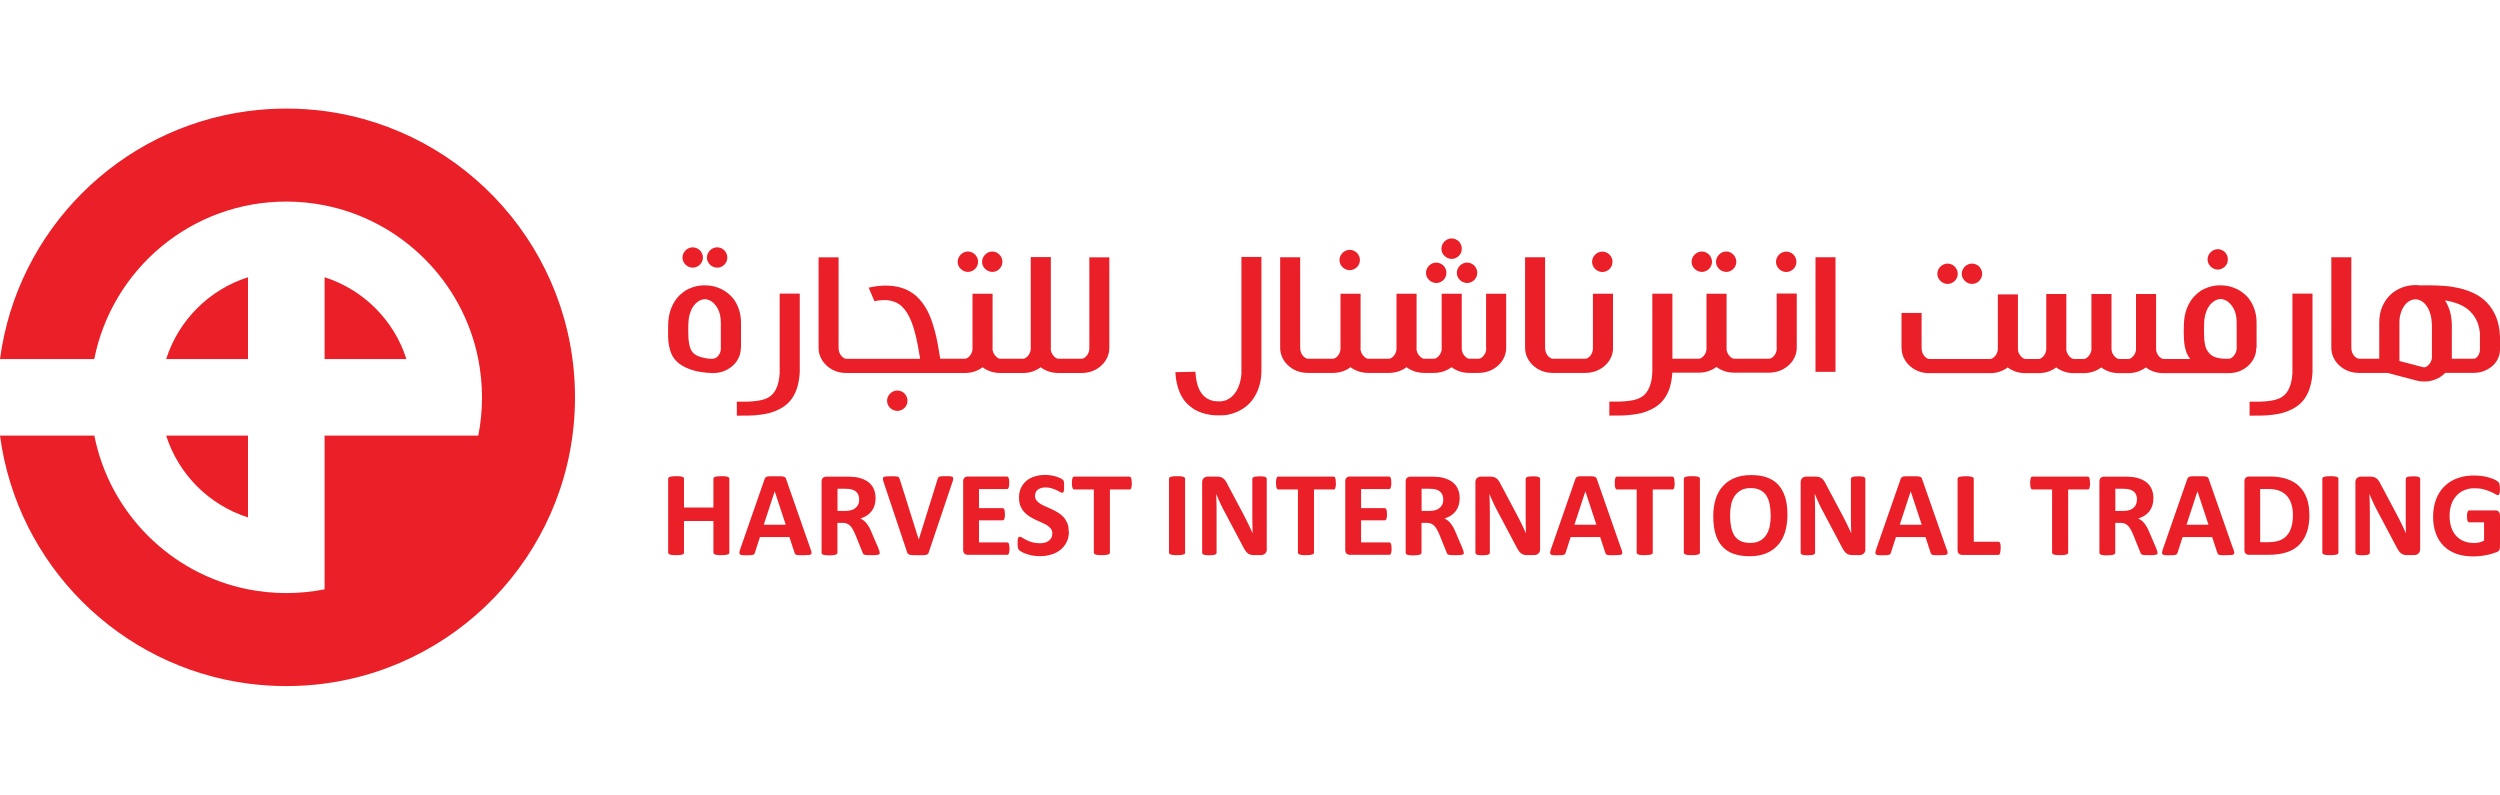 <?xml version="1.0" encoding="UTF-8"?>
<svg id="Layer_1" data-name="Layer 1" xmlns="http://www.w3.org/2000/svg" viewBox="0 0 300 95.36">
  <defs>
    <style>
      .cls-1 {
        fill-rule: evenodd;
      }

      .cls-1, .cls-2 {
        fill: #ea1f27;
      }
    </style>
  </defs>
  <path class="cls-1" d="M38.95,52.27v18.45c-1.48.29-3.02.45-4.59.45s-3.11-.16-4.59-.45c-9.29-1.84-16.61-9.16-18.45-18.45H0c2.05,15.46,14.29,27.71,29.76,29.76,1.5.2,3.04.3,4.59.3s3.09-.1,4.59-.3c16.97-2.25,30.06-16.77,30.06-34.35S55.91,15.58,38.95,13.33c-1.5-.2-3.04-.3-4.59-.3s-3.09.1-4.59.3C14.29,15.38,2.05,27.62,0,43.09h11.31c2.14-10.78,11.64-18.9,23.04-18.9,1.57,0,3.11.15,4.59.45,9.29,1.84,16.61,9.16,18.45,18.45.29,1.48.45,3.02.45,4.59s-.15,3.11-.45,4.59h-18.45Z"/>
  <path class="cls-1" d="M38.95,43.09h9.82c-1.48-4.66-5.16-8.34-9.82-9.82v9.82Z"/>
  <path class="cls-1" d="M29.76,43.09v-9.82c-4.66,1.48-8.34,5.16-9.82,9.82h9.82Z"/>
  <path class="cls-1" d="M29.76,52.27h-9.82c1.48,4.66,5.16,8.34,9.82,9.82v-9.82Z"/>
  <path class="cls-1" d="M82.27,31.76c.11.11.24.2.39.26.15.06.3.1.47.1s.32-.03.47-.1c.15-.06.28-.15.39-.26.11-.11.2-.24.26-.38.07-.15.1-.3.1-.47s-.03-.33-.1-.48c-.07-.15-.15-.28-.26-.39-.11-.11-.24-.2-.39-.26-.15-.06-.31-.1-.47-.1s-.32.03-.47.1c-.15.06-.28.15-.39.26-.11.12-.2.25-.27.39-.07.15-.1.31-.1.48s.03.33.1.47c.06.15.16.27.27.38Z"/>
  <path class="cls-1" d="M88.92,41.74v-2.99c0-.5-.06-.97-.18-1.39-.12-.42-.28-.81-.49-1.15-.21-.34-.45-.64-.74-.88-.28-.25-.59-.46-.91-.62-.62-.31-1.28-.47-1.99-.47h-.1c-.31,0-.62.03-.93.1-.34.08-.66.19-.98.34-.33.16-.64.38-.93.64-.29.26-.54.56-.76.92-.21.36-.39.76-.52,1.21-.13.46-.2.95-.21,1.5,0,.32-.01.63-.01.92v.43c0,.42.04.81.11,1.17.06.36.16.7.3,1.01.14.31.33.6.59.86.4.41.97.75,1.7,1,.73.26,1.62.4,2.66.43.52,0,.99-.09,1.41-.26.42-.18.79-.42,1.11-.74.26-.26.47-.56.62-.91.15-.34.23-.71.23-1.1ZM86.41,42.33c-.08.18-.18.33-.3.45-.1.11-.22.18-.35.22-.13.04-.26.06-.4.06s-.27-.01-.41-.03c-.14-.02-.27-.05-.39-.07-.32-.06-.6-.14-.84-.25-.23-.11-.41-.23-.53-.35-.15-.16-.26-.35-.35-.57-.08-.23-.14-.48-.18-.77-.04-.29-.06-.6-.06-.95,0-.11-.01-.23-.01-.36,0-.24,0-.49.01-.77,0-.39.05-.75.12-1.06.08-.31.18-.59.3-.83.13-.25.28-.45.44-.61.16-.16.34-.29.53-.39.22-.1.42-.15.59-.15.19,0,.39.06.62.16.36.19.67.51.92.96.25.44.38,1.02.38,1.73v2.99h.01c0,.22-.03.41-.11.59Z"/>
  <path class="cls-1" d="M85.2,31.76c.11.11.24.2.39.26.15.06.31.1.48.1s.32-.03.47-.1c.15-.06.27-.15.38-.26.11-.11.2-.24.26-.38.06-.15.1-.3.1-.47s-.03-.33-.1-.48c-.06-.15-.15-.28-.26-.39-.11-.11-.23-.2-.38-.26-.15-.06-.3-.1-.47-.1s-.33.03-.48.1c-.15.06-.28.15-.39.26-.11.12-.2.25-.27.39-.07.15-.1.31-.1.48s.03.33.1.47c.07.15.16.27.27.38Z"/>
  <path class="cls-1" d="M93.57,44.68c-.02.46-.08.85-.16,1.19-.08.34-.19.64-.32.88-.13.25-.28.46-.46.63-.18.17-.38.3-.58.4-.22.1-.46.18-.73.24-.27.06-.56.1-.87.13-.31.03-.64.05-.98.05-.34,0-.69,0-1.05,0v1.68c.45,0,.89,0,1.33-.01.44,0,.87-.03,1.29-.08.42-.04.83-.12,1.22-.21.4-.1.78-.24,1.14-.42.37-.17.7-.39,1-.64.3-.26.57-.57.78-.93.22-.36.4-.78.53-1.26.14-.48.22-1.03.26-1.65v-9.45h-2.41v9.43Z"/>
  <path class="cls-1" d="M108.54,47.22c-.11-.12-.24-.2-.39-.26-.15-.06-.31-.1-.47-.1s-.32.03-.47.1c-.15.06-.28.15-.39.26-.11.11-.2.24-.27.39-.07.15-.1.31-.1.48s.03.33.1.48c.06.15.16.27.27.38.11.11.24.2.39.26.15.06.3.09.47.1.16,0,.32-.03.47-.1.15-.06.28-.15.39-.26.11-.11.2-.23.26-.38.07-.15.1-.31.1-.48s-.03-.33-.1-.48c-.07-.15-.15-.28-.26-.39Z"/>
  <path class="cls-1" d="M115.29,32.27c.11.11.24.2.39.26.15.06.3.1.47.1s.32-.03.47-.1c.15-.06.28-.15.39-.26.11-.11.2-.24.26-.38.06-.14.1-.3.1-.47s-.03-.33-.1-.48c-.06-.15-.15-.28-.26-.39-.11-.11-.24-.2-.39-.27-.15-.06-.31-.1-.47-.1s-.32.03-.47.1c-.15.07-.27.15-.39.27-.11.11-.2.24-.27.39-.07.15-.1.31-.1.48s.03.33.1.47c.07.15.16.28.27.38Z"/>
  <path class="cls-1" d="M118.22,32.27c.11.11.24.2.39.26.15.06.31.1.48.1s.32-.03.46-.1c.15-.06.27-.15.38-.26.11-.11.2-.24.26-.38.06-.14.1-.3.1-.47s-.03-.33-.1-.48c-.06-.15-.15-.28-.26-.39-.11-.11-.24-.2-.38-.27-.15-.06-.3-.1-.46-.1s-.33.03-.48.1c-.15.07-.28.15-.39.27-.11.11-.2.24-.27.39-.07.15-.1.31-.1.48s.03.33.1.47c.06.15.16.28.27.38Z"/>
  <path class="cls-1" d="M130.73,41.74c0,.22-.04.41-.11.59-.08.18-.18.33-.3.45-.18.18-.36.27-.53.27h-2.75c-.18,0-.36-.09-.54-.27-.11-.11-.2-.24-.28-.39-.08-.15-.12-.31-.13-.48,0-.04.01-.1.01-.17v-10.89h-2.41v11.06c-.04.35-.17.64-.41.87-.18.18-.36.27-.54.27h-2.68c-.18,0-.36-.09-.54-.27-.11-.11-.21-.24-.28-.39-.08-.15-.12-.31-.14-.48,0-.04.01-.1.01-.17v-6.49h-2.41v6.66c-.03.35-.17.64-.4.87-.18.18-.36.27-.54.27h-2.93c-.1-.6-.2-1.18-.3-1.76-.1-.57-.23-1.12-.37-1.64-.14-.52-.3-1.02-.48-1.49-.18-.47-.39-.9-.64-1.3-.31-.51-.68-.96-1.1-1.34-.42-.37-.91-.67-1.46-.88-.55-.21-1.18-.33-1.88-.36-.1,0-.19-.01-.29-.01-.63,0-1.32.08-2.07.25l.69,1.62c.42-.09.82-.13,1.17-.13h.19c.4.02.75.1,1.07.22.32.12.6.3.84.52.24.23.46.49.64.78.21.34.39.71.55,1.12.16.41.3.85.42,1.32.12.47.23.97.33,1.49.1.52.19,1.05.28,1.6h-8.85c-.16,0-.33-.09-.53-.27-.13-.13-.23-.28-.3-.45-.07-.18-.11-.37-.11-.59v-10.87h-2.4v10.87c0,.39.08.75.23,1.1.15.34.36.65.62.91.31.31.67.56,1.1.74.43.18.9.26,1.4.26h14.18c.43,0,.82-.06,1.18-.18.36-.12.69-.29.97-.51.29.22.62.39.98.51.36.12.76.18,1.18.18h2.66c.43,0,.82-.06,1.18-.18.36-.12.69-.29.97-.51.29.22.62.39.98.51.36.12.75.18,1.18.18h2.73c.51,0,.98-.09,1.4-.26.43-.18.79-.42,1.1-.74.26-.26.47-.56.62-.91.15-.34.23-.71.23-1.1v-10.87h-2.4v10.87Z"/>
  <path class="cls-1" d="M148.98,44.63c-.02.52-.09.96-.21,1.35-.11.38-.26.71-.42.98-.17.27-.36.49-.56.66-.2.17-.41.3-.62.39-.06.02-.12.04-.19.06-.06.02-.13.03-.2.05-.06.02-.12.03-.17.03-.05,0-.1.01-.15.01h-.34c-.13,0-.26-.01-.4-.03-.14-.02-.28-.06-.43-.11-.15-.05-.29-.12-.44-.2-.17-.11-.34-.24-.5-.42-.16-.17-.3-.39-.43-.64-.13-.26-.23-.56-.31-.92-.08-.35-.13-.76-.16-1.23l-2.4.05c.03.61.11,1.15.24,1.62.13.47.29.89.49,1.25.2.36.42.66.67.91.25.25.52.46.8.64.31.2.63.34.95.45.32.1.62.18.92.23.29.05.56.08.82.08h.66c.15,0,.3-.02.45-.03.15-.01.3-.04.45-.08.31-.07.61-.17.92-.3.35-.15.7-.35,1.04-.61.34-.25.65-.57.92-.96.27-.39.5-.84.68-1.37.18-.53.29-1.14.31-1.83v-13.83h-2.4v13.79Z"/>
  <path class="cls-1" d="M161.11,32.06c.11.11.24.2.39.26.15.07.3.1.47.1s.32-.03.47-.1c.15-.06.28-.15.39-.26.11-.11.2-.23.26-.38.06-.15.1-.3.1-.47s-.03-.33-.1-.48c-.07-.15-.15-.28-.26-.39-.11-.11-.24-.2-.39-.26-.15-.06-.31-.1-.47-.1s-.32.03-.47.1c-.15.06-.28.15-.39.26-.11.12-.2.25-.27.39-.07.15-.1.31-.1.48s.03.33.1.47c.06.15.16.28.27.38Z"/>
  <path class="cls-1" d="M178.35,41.74h.01c0,.22-.04.41-.11.59-.08.18-.18.33-.3.45-.18.18-.36.27-.54.27h-1.05c-.18,0-.36-.09-.54-.27-.24-.23-.38-.52-.41-.87v-6.66h-2.41v6.49c0,.07,0,.13.01.17-.02.17-.06.33-.14.48-.07.15-.17.28-.28.39-.18.18-.36.27-.54.27h-1.11c-.18,0-.36-.09-.54-.27-.11-.11-.21-.24-.28-.39-.08-.15-.12-.31-.14-.48,0-.04.01-.1.01-.17v-6.49h-2.41v6.66c-.03.35-.17.64-.4.87-.18.18-.36.27-.54.27h-2.42c-.18,0-.36-.09-.54-.27-.11-.11-.21-.24-.28-.39-.08-.15-.12-.31-.14-.48,0-.04.01-.1.01-.17v-6.49h-2.41v6.66c-.03.35-.17.64-.4.87-.18.18-.36.27-.54.27h-2.96c-.16,0-.33-.09-.53-.27-.13-.13-.23-.28-.3-.45-.07-.18-.11-.37-.11-.59v-10.87h-2.4v10.87c0,.39.08.75.23,1.1.15.34.36.65.62.91.31.31.67.56,1.1.74.43.18.9.26,1.4.26h2.94c.43,0,.82-.06,1.18-.18.36-.12.69-.29.97-.51.29.22.62.39.98.51.36.12.76.18,1.18.18h2.4c.43,0,.82-.06,1.19-.18.36-.12.69-.29.97-.51.29.22.62.39.98.51.36.12.76.18,1.18.18h1.09c.42,0,.82-.06,1.18-.18.36-.12.69-.29.98-.51.28.22.61.39.97.51.36.12.76.18,1.19.18h1.03c.52,0,.98-.09,1.41-.26.42-.18.79-.42,1.1-.74.26-.26.47-.56.62-.91.15-.34.23-.71.23-1.1v-6.49h-2.41v6.49Z"/>
  <path class="cls-1" d="M173.34,30.71c.11.11.24.19.39.26.15.06.3.1.47.1s.32-.03.47-.1c.15-.07.28-.15.39-.26.11-.11.2-.24.26-.38.06-.14.09-.31.09-.48s-.03-.33-.09-.48c-.06-.15-.15-.28-.26-.4-.12-.11-.25-.2-.39-.26-.15-.06-.31-.1-.47-.1s-.32.03-.47.1c-.15.07-.27.15-.39.26-.11.11-.2.24-.27.4-.07.15-.1.31-.1.48s.03.33.1.48c.07.15.16.27.27.38Z"/>
  <path class="cls-1" d="M174.92,32.26c-.07.15-.1.31-.1.48s.03.33.1.48c.07.15.16.27.27.38.11.11.24.2.39.26.15.06.31.1.48.1s.32-.03.47-.1c.15-.07.27-.15.38-.26.11-.11.19-.23.26-.38.06-.15.1-.31.1-.48s-.03-.33-.1-.48c-.06-.15-.15-.28-.26-.39-.11-.11-.24-.2-.38-.26-.15-.06-.3-.1-.47-.1s-.33.03-.48.1c-.15.07-.28.15-.39.26-.11.11-.2.24-.27.39Z"/>
  <path class="cls-1" d="M171.49,33.6c.11.11.24.2.39.26.15.06.3.1.47.1s.32-.03.47-.1c.15-.07.28-.15.39-.26.12-.11.2-.23.26-.38.07-.15.1-.31.1-.48s-.03-.33-.1-.48c-.06-.15-.15-.28-.26-.39-.11-.11-.24-.2-.39-.26-.15-.06-.31-.1-.47-.1s-.32.03-.47.1c-.15.07-.28.15-.39.26-.11.11-.2.24-.27.39-.07.15-.1.31-.1.48s.03.33.1.48c.06.15.16.27.27.38Z"/>
  <path class="cls-1" d="M191.42,32.28c.11.11.24.2.39.26.15.07.3.1.47.1s.32-.03.47-.1c.15-.06.28-.15.39-.26.11-.11.2-.24.26-.38.06-.15.1-.3.1-.48s-.03-.33-.1-.48c-.06-.15-.15-.28-.26-.39-.11-.11-.24-.2-.39-.26-.15-.06-.31-.1-.47-.1s-.32.04-.47.1c-.15.06-.28.15-.39.26-.11.11-.2.24-.27.39-.07.15-.1.31-.1.48s.03.33.1.48c.07.14.16.27.27.38Z"/>
  <path class="cls-1" d="M193.56,41.74v-6.49h-2.41v6.49h.01c0,.22-.04.41-.11.59-.07.18-.17.33-.3.45-.18.18-.36.27-.54.27h-3.86c-.16,0-.33-.09-.53-.27-.13-.13-.23-.28-.3-.45-.07-.18-.11-.37-.11-.59v-10.87h-2.4v10.87c0,.39.08.75.23,1.1.15.34.36.65.62.91.31.31.67.56,1.1.74.43.18.9.26,1.4.26h3.84c.52,0,.98-.09,1.41-.26.43-.18.79-.42,1.11-.74.26-.26.47-.56.62-.91.15-.34.23-.71.23-1.1Z"/>
  <path class="cls-1" d="M203.36,32.27c.11.11.24.2.39.26.15.06.3.1.47.1s.32-.03.47-.1c.15-.06.28-.15.39-.26.11-.11.2-.24.26-.38.06-.14.1-.3.1-.47s-.03-.33-.1-.48c-.06-.15-.15-.28-.26-.39-.11-.11-.24-.2-.39-.27-.15-.06-.31-.1-.47-.1s-.32.03-.47.1c-.15.07-.27.15-.39.27-.11.11-.2.24-.27.39-.07.15-.1.31-.1.48s.03.33.1.47c.07.15.16.28.27.38Z"/>
  <path class="cls-1" d="M206.29,32.27c.11.11.24.2.39.26.15.06.31.1.48.1s.32-.03.46-.1c.15-.06.27-.15.38-.26.11-.11.2-.24.26-.38.06-.14.1-.3.1-.47s-.03-.33-.1-.48c-.06-.15-.15-.28-.26-.39-.11-.11-.24-.2-.38-.27-.15-.06-.3-.1-.46-.1s-.33.03-.48.1c-.15.07-.28.15-.39.27-.11.11-.2.24-.27.39-.07.15-.1.31-.1.48s.03.33.1.47c.07.15.16.28.27.38Z"/>
  <path class="cls-1" d="M213.21,41.74h.01c0,.22-.04.41-.11.59-.07.18-.17.33-.3.45-.18.18-.36.27-.54.27h-4.13c-.18,0-.36-.09-.54-.27-.11-.11-.21-.24-.28-.39-.08-.15-.12-.31-.14-.48,0-.04.01-.1.01-.17v-6.49h-2.41v6.66c-.03.35-.17.64-.4.87-.18.18-.36.27-.54.27h-3.15v-7.81h-2.41v9.43c-.02.46-.07.85-.16,1.19-.08.34-.19.64-.32.88-.13.25-.29.46-.47.63-.18.17-.37.3-.58.4-.22.1-.46.18-.73.24-.27.06-.56.1-.87.13-.31.03-.64.05-.98.05-.34,0-.69,0-1.05,0v1.68c.45,0,.89,0,1.33-.01.44,0,.87-.03,1.28-.08.42-.04.83-.12,1.23-.21.39-.1.78-.24,1.14-.42.36-.17.7-.38,1-.64.3-.25.56-.56.78-.92.23-.36.41-.77.54-1.24.13-.47.22-1.02.26-1.63h3.14c.43,0,.82-.06,1.18-.18.36-.12.69-.29.97-.51.29.22.62.39.98.51.36.12.76.18,1.18.18h4.11c.52,0,.98-.09,1.41-.26.43-.18.79-.42,1.11-.74.26-.26.47-.56.62-.91.15-.34.23-.71.23-1.1v-6.49h-2.41v6.49Z"/>
  <path class="cls-1" d="M213.49,32.28c.11.11.24.2.39.26.15.07.3.1.47.1s.32-.03.47-.1c.15-.06.28-.15.39-.26.11-.11.2-.24.26-.38.06-.15.1-.3.1-.48s-.03-.33-.1-.48c-.06-.15-.15-.28-.26-.39-.11-.11-.24-.2-.39-.26-.15-.06-.31-.1-.47-.1s-.32.04-.47.1c-.15.06-.28.15-.39.26-.11.11-.2.24-.27.39-.07.15-.1.31-.1.48s.03.33.1.48c.06.14.16.27.27.38Z"/>
  <rect class="cls-2" x="217.86" y="30.87" width="2.4" height="13.75"/>
  <path class="cls-1" d="M235.78,33.71c.11.11.24.2.39.26.15.07.31.1.48.1s.32-.03.47-.1c.15-.06.27-.15.38-.26.11-.11.2-.24.26-.38.06-.15.1-.3.1-.47s-.03-.33-.1-.48c-.06-.15-.15-.28-.26-.39-.11-.11-.23-.2-.38-.26-.15-.06-.3-.1-.47-.1s-.33.03-.48.1c-.15.06-.28.15-.39.26-.11.11-.2.25-.27.39-.07.15-.1.31-.1.48s.03.33.1.47c.07.14.16.27.27.38Z"/>
  <path class="cls-1" d="M232.85,33.71c.11.11.24.2.39.26.15.07.3.1.47.1s.32-.03.47-.1c.15-.06.28-.15.39-.26.11-.11.2-.24.26-.38.07-.15.1-.3.1-.47s-.03-.33-.1-.48c-.07-.15-.15-.28-.26-.39-.11-.11-.24-.2-.39-.26-.15-.06-.31-.1-.47-.1s-.32.03-.47.1c-.15.06-.28.15-.39.26-.11.11-.2.25-.27.39-.07.15-.1.31-.1.48s.03.33.1.47c.07.14.16.27.27.38Z"/>
  <path class="cls-1" d="M270.79,41.74v-2.99c0-.5-.06-.97-.18-1.39-.12-.42-.28-.81-.49-1.15-.21-.34-.45-.64-.74-.88-.28-.25-.59-.46-.91-.62-.62-.31-1.28-.47-1.98-.47h-.1c-.32,0-.63.03-.93.1-.34.08-.66.19-.98.34-.33.16-.64.38-.92.64-.29.26-.54.56-.76.92-.22.36-.39.76-.52,1.21-.13.46-.2.95-.21,1.5-.02.35-.02.68-.02,1.01,0,.08,0,.16.01.24,0,.39.02.77.07,1.1.05.34.13.66.23.95.11.3.26.57.47.83h-3.16c-.18,0-.36-.09-.54-.27-.24-.23-.37-.52-.4-.87v-6.66h-2.41v6.49c0,.07,0,.13.01.17-.02.17-.06.33-.13.48-.08.15-.17.28-.28.39-.18.18-.36.27-.54.27h-1.05c-.18,0-.36-.09-.54-.27-.24-.23-.38-.52-.41-.87v-6.66h-2.41v6.49c0,.07,0,.13.01.17-.02.17-.06.33-.14.48-.07.15-.17.28-.28.39-.18.18-.36.27-.54.27h-1.11c-.18,0-.36-.09-.54-.27-.11-.11-.21-.24-.28-.39-.08-.15-.12-.31-.14-.48,0-.04.01-.1.01-.17v-6.49h-2.41v6.66c-.03.35-.17.64-.4.87-.18.18-.36.27-.54.27h-1.51c-.18,0-.36-.09-.54-.27-.11-.11-.21-.24-.28-.39-.08-.15-.12-.31-.13-.48,0-.04,0-.1,0-.17v-6.44h-2.41v6.61c-.04.35-.17.64-.41.87-.18.18-.36.27-.54.27h-7.26c-.17,0-.35-.09-.53-.27-.13-.13-.23-.28-.3-.45-.07-.18-.11-.37-.11-.59v-4.22h-2.41v4.22h.01c0,.39.08.75.23,1.1.15.34.36.65.62.91.31.31.67.56,1.1.74.43.18.9.26,1.41.26h7.22c.43,0,.82-.06,1.18-.18.36-.12.69-.29.97-.51.29.22.62.39.98.51.36.12.76.18,1.19.18h1.49c.43,0,.82-.06,1.19-.18.36-.12.69-.29.97-.51.29.22.62.39.98.51.36.12.76.18,1.18.18h1.09c.43,0,.82-.06,1.18-.18.36-.12.69-.29.98-.51.28.22.61.39.97.51.36.12.76.18,1.19.18h1.03c.43,0,.82-.06,1.18-.18.36-.12.69-.29.98-.51.29.22.61.39.97.51.36.12.76.18,1.18.18h7.74c.52,0,.98-.09,1.41-.26.42-.18.79-.42,1.1-.74.26-.26.47-.56.62-.91.15-.34.23-.71.23-1.1ZM268.28,42.33c-.08.18-.18.33-.3.45-.18.18-.36.27-.53.27h-.58c-.29-.02-.54-.05-.72-.1-.19-.04-.35-.09-.48-.15-.13-.06-.24-.12-.33-.2-.09-.07-.18-.16-.27-.26-.15-.16-.26-.35-.35-.57-.08-.23-.14-.48-.18-.77-.04-.29-.05-.6-.05-.95,0-.11-.01-.23-.01-.36,0-.24,0-.49.01-.77,0-.39.05-.75.12-1.06.07-.31.18-.59.3-.83.13-.25.27-.45.44-.61.16-.16.34-.29.53-.39.21-.1.41-.15.59-.15.19,0,.39.06.62.16.37.19.67.51.93.96.25.44.38,1.02.38,1.73v2.99h.01c0,.22-.04.41-.11.59Z"/>
  <path class="cls-1" d="M265.28,31.99c.11.11.24.19.39.26.15.06.3.1.46.1s.32-.03.47-.1c.15-.07.28-.15.39-.26.11-.11.2-.24.26-.38.06-.15.09-.31.09-.48s-.03-.33-.09-.48c-.07-.15-.15-.28-.26-.39-.11-.11-.24-.2-.39-.26-.15-.07-.31-.1-.47-.1s-.32.03-.46.1c-.15.07-.28.15-.39.26-.11.11-.2.24-.27.39-.07.15-.1.31-.1.48s.03.33.1.48c.07.15.16.27.27.38Z"/>
  <path class="cls-1" d="M275.1,44.68c-.02.46-.08.85-.16,1.19-.08.34-.19.64-.32.88-.13.25-.28.46-.46.63-.18.17-.38.3-.58.4-.22.1-.46.18-.73.24-.27.06-.56.1-.87.13-.31.03-.64.05-.98.05-.34,0-.69,0-1.05,0v1.68c.45,0,.89,0,1.33-.01.44,0,.87-.03,1.29-.08.42-.04.83-.12,1.22-.21.4-.1.78-.24,1.14-.42.37-.17.7-.39,1-.64.3-.26.57-.57.78-.93.22-.36.4-.78.53-1.26.14-.48.22-1.03.26-1.65v-9.45h-2.41v9.43Z"/>
  <path class="cls-1" d="M299.52,38c-.28-.67-.65-1.23-1.09-1.69-.44-.46-.95-.82-1.52-1.1-.57-.27-1.16-.48-1.76-.62-.61-.14-1.22-.24-1.83-.28-.61-.04-1.19-.07-1.73-.07h-.59c-.18,0-.36,0-.54.01-.11-.01-.21-.03-.3-.03-.1,0-.2-.01-.3-.01-.56,0-1.09.1-1.61.29-.52.2-.98.48-1.39.86-.4.38-.73.85-.98,1.42-.25.56-.37,1.21-.37,1.96v4.31h-2.41c-.16,0-.33-.09-.53-.27-.13-.13-.23-.28-.3-.45-.07-.18-.11-.37-.11-.59v-10.87h-2.4v10.87c0,.39.08.75.23,1.1.15.34.36.65.62.91.31.31.67.56,1.1.74.43.18.9.26,1.4.26h3.39l3.51.92c.29.08.6.11.92.11.45,0,.89-.08,1.32-.25.43-.16.82-.42,1.18-.79h3.42c.43,0,.84-.07,1.22-.22.39-.15.72-.35,1.01-.59.28-.25.51-.55.67-.89.16-.34.25-.7.25-1.09v-1.55c-.04-.93-.2-1.73-.48-2.4ZM291.83,42.9c0,.1-.02.21-.06.34-.05.14-.13.27-.21.4-.09.12-.19.23-.31.31-.11.08-.23.13-.35.13-.05,0-.08,0-.1-.01l-2.87-.75v-4.57c0-.45.05-.85.17-1.2.11-.35.26-.65.44-.89.18-.24.39-.43.62-.55.23-.13.46-.19.7-.19.26,0,.51.08.74.22.24.15.44.35.62.61.18.26.32.58.43.96.11.37.16.79.18,1.25v3.92s.01.05.01.05ZM297.53,42.35c-.04.13-.1.26-.18.36-.07.1-.16.19-.24.25-.09.06-.18.09-.26.09h-2.63v-4.14c-.02-.59-.1-1.13-.24-1.6-.15-.47-.34-.9-.58-1.26.49.07.96.19,1.44.36.47.16.9.4,1.29.7.38.31.71.69.97,1.16.26.47.43,1.04.49,1.71v1.96c.01.13-.01.27-.06.4Z"/>
  <path class="cls-1" d="M87.52,66.32s-.01.09-.05.13c-.03.04-.08.07-.16.09-.07.02-.17.04-.29.06-.12.01-.27.02-.45.02s-.34,0-.47-.02c-.12-.01-.22-.03-.29-.06-.07-.02-.12-.06-.15-.09-.03-.04-.05-.08-.05-.13v-3.8h-3.53v3.8s-.01.09-.04.13c-.03.04-.08.07-.15.09-.07.02-.17.04-.29.06-.12.01-.28.02-.46.02s-.34,0-.46-.02c-.12-.01-.22-.03-.29-.06-.07-.02-.12-.06-.16-.09-.03-.04-.05-.08-.05-.13v-8.88s.01-.09.05-.13c.03-.04.08-.07.16-.09.07-.02.17-.04.29-.06.12-.01.28-.02.46-.02s.34,0,.46.02c.12.01.22.03.29.06.07.02.12.06.15.09.03.04.04.08.04.13v3.46h3.53v-3.46s.01-.09.05-.13c.03-.04.08-.07.15-.09.07-.02.17-.04.29-.06.12-.01.28-.02.47-.02s.33,0,.45.02c.12.01.22.03.29.06.07.02.12.06.16.09.03.04.05.08.05.13v8.88Z"/>
  <path class="cls-1" d="M97.27,65.87c.06.17.09.31.11.41.01.1,0,.18-.06.23-.05.05-.15.08-.29.09-.13.01-.32.02-.56.02-.25,0-.44,0-.58,0-.14,0-.24-.02-.32-.04-.07-.02-.12-.05-.15-.09-.03-.04-.05-.09-.07-.15l-.62-1.89h-3.54l-.59,1.84c-.02.07-.04.13-.08.17-.03.05-.08.08-.15.11-.07.03-.17.04-.3.05-.13.01-.3.01-.51.01-.22,0-.4,0-.52-.02-.13-.01-.21-.05-.26-.1-.05-.06-.07-.14-.05-.24.01-.1.05-.24.11-.41l2.9-8.34c.03-.08.06-.15.1-.2.04-.05.1-.09.18-.12.09-.03.2-.04.35-.05.15,0,.35,0,.6,0,.29,0,.51,0,.68,0,.17,0,.3.03.4.05.09.03.16.07.2.12.04.05.08.13.1.22l2.91,8.33h0ZM92.96,58.97h0l-1.31,4h2.64l-1.32-4Z"/>
  <path class="cls-1" d="M105.57,66.34c0,.05,0,.1-.03.13-.02.04-.06.07-.14.09-.07.02-.18.04-.32.05-.14.01-.33.01-.57.01-.2,0-.36,0-.49-.01-.12,0-.22-.03-.29-.05-.07-.03-.12-.06-.15-.1-.03-.04-.05-.09-.07-.15l-.85-2.11c-.1-.24-.2-.45-.3-.63-.1-.19-.21-.34-.32-.46-.12-.12-.26-.22-.41-.28-.15-.06-.33-.09-.54-.09h-.6v3.59s-.01.09-.05.13c-.03.04-.08.07-.16.1-.07.02-.17.04-.29.06-.12.01-.28.02-.46.02s-.34,0-.46-.02c-.12-.01-.22-.03-.29-.06-.07-.02-.12-.06-.15-.09-.03-.04-.04-.08-.04-.13v-8.54c0-.21.05-.37.16-.46.11-.09.24-.14.4-.14h2.43c.25,0,.45,0,.61.02.16,0,.3.02.44.03.38.05.72.15,1.02.28.3.13.56.3.77.51.21.21.37.46.48.75.11.29.17.62.17.99,0,.31-.04.6-.12.86-.08.26-.2.49-.35.69-.15.2-.34.38-.57.53-.23.15-.49.27-.78.36.14.07.27.15.4.24.12.1.24.22.35.36.11.14.21.29.31.47.1.18.19.38.28.6l.8,1.86c.07.18.12.32.14.4.02.08.04.15.04.2h0ZM103.1,59.96c0-.31-.07-.57-.21-.78-.14-.21-.37-.36-.69-.45-.1-.02-.21-.04-.33-.06-.12-.01-.29-.02-.51-.02h-.86v2.66h.97c.27,0,.51-.03.71-.1.21-.06.37-.16.51-.28.14-.12.24-.26.31-.42.07-.16.1-.35.1-.55Z"/>
  <path class="cls-1" d="M111.46,66.25c-.02.08-.05.15-.09.2-.04.05-.1.09-.19.12-.09.03-.21.04-.36.05-.15,0-.34,0-.59,0-.19,0-.36,0-.5,0-.14,0-.26,0-.35-.02-.1,0-.18-.02-.24-.04-.06-.02-.11-.04-.15-.07-.04-.03-.07-.06-.09-.1-.02-.04-.04-.09-.06-.16l-2.79-8.33c-.06-.18-.09-.31-.1-.41-.01-.1,0-.18.07-.23.06-.05.16-.08.31-.09.15-.01.35-.02.61-.02.22,0,.4,0,.52.01.13,0,.22.03.29.05.07.02.12.06.14.11.03.05.05.11.08.18l2.28,7.25h0l2.25-7.22c.02-.08.04-.15.07-.2.03-.05.08-.09.15-.12.07-.03.17-.05.3-.06.13-.01.31-.01.54-.01s.4,0,.52.02c.12.01.21.05.26.1.04.06.06.14.04.24-.01.1-.05.24-.11.41l-2.81,8.34Z"/>
  <path class="cls-1" d="M121.14,65.83c0,.14,0,.26-.02.35-.01.09-.03.17-.05.23-.03.06-.05.1-.09.13-.03.03-.08.04-.12.04h-4.72c-.16,0-.29-.05-.4-.14-.11-.09-.16-.25-.16-.46v-8.2c0-.21.05-.37.16-.46.11-.09.24-.14.4-.14h4.69s.08.01.12.04c.03.03.06.07.09.13.02.06.04.14.05.23.01.1.02.22.02.36,0,.14,0,.25-.02.35-.01.09-.03.17-.05.23-.02.06-.05.1-.09.13-.03.03-.07.04-.12.04h-3.35v2.29h2.83s.08.01.12.04c.04.03.07.07.09.12.02.05.04.13.05.23.01.09.02.21.02.34,0,.14,0,.26-.02.35-.01.09-.03.17-.05.22-.02.06-.05.1-.09.12-.03.02-.07.04-.12.04h-2.83v2.65h3.38s.08.01.12.04c.04.03.07.07.09.13.02.06.04.13.05.23.01.1.02.21.02.35Z"/>
  <path class="cls-1" d="M128.27,63.76c0,.5-.09.93-.28,1.3-.19.37-.43.68-.75.93-.32.25-.68.44-1.11.56-.42.13-.87.19-1.35.19-.33,0-.62-.03-.91-.08-.28-.06-.52-.12-.74-.2-.21-.07-.39-.15-.54-.24-.14-.08-.25-.16-.31-.22-.06-.06-.11-.16-.13-.28-.03-.12-.04-.29-.04-.51,0-.15,0-.27.01-.38,0-.1.02-.18.05-.25.02-.06.05-.11.09-.13.04-.03.08-.04.13-.04.07,0,.16.04.29.12.12.08.28.17.48.27.19.1.43.19.7.27.27.08.58.12.93.12.23,0,.44-.03.62-.08.19-.06.34-.13.47-.24.13-.1.23-.22.3-.37.07-.15.1-.32.1-.5,0-.21-.06-.4-.17-.55-.12-.15-.27-.29-.46-.41-.19-.12-.4-.23-.64-.33-.24-.1-.48-.21-.73-.33-.25-.12-.5-.25-.73-.4-.24-.15-.45-.32-.64-.53-.19-.21-.34-.45-.46-.73-.12-.28-.17-.62-.17-1.01,0-.45.08-.85.25-1.19.17-.34.39-.62.67-.85.28-.23.62-.39,1-.51.38-.11.79-.17,1.22-.17.22,0,.44.02.67.05.22.03.43.08.62.14.19.06.36.12.52.2.15.07.25.13.3.18.05.05.08.09.1.12.02.03.03.08.04.14.01.05.02.12.02.21,0,.08,0,.19,0,.32,0,.14,0,.26,0,.35,0,.1-.02.18-.04.24-.02.06-.04.11-.07.14-.03.03-.07.05-.13.05s-.14-.03-.25-.1c-.12-.07-.26-.14-.43-.22-.17-.08-.37-.15-.59-.22-.22-.07-.47-.1-.73-.1-.21,0-.39.02-.55.08-.15.05-.28.12-.39.21-.1.09-.18.2-.23.32-.05.13-.08.26-.08.4,0,.21.06.39.17.54.11.15.27.29.46.41.19.12.41.23.65.33.24.1.49.22.74.33.25.12.5.25.74.4.24.15.46.32.65.53.19.21.34.45.46.73.12.28.17.61.17.98Z"/>
  <path class="cls-1" d="M135.82,57.97c0,.14,0,.26-.02.36-.01.1-.03.18-.05.24-.02.06-.05.11-.09.13-.03.03-.08.04-.12.04h-2.35v7.58s-.01.09-.05.13c-.03.04-.08.07-.16.09-.07.02-.17.04-.3.06-.12.01-.28.02-.46.02s-.34,0-.46-.02c-.12-.01-.22-.03-.29-.06-.07-.02-.12-.06-.16-.09-.03-.04-.05-.08-.05-.13v-7.58h-2.35s-.09-.01-.12-.04c-.03-.03-.06-.07-.09-.13-.02-.06-.04-.14-.05-.24-.01-.1-.02-.22-.02-.36s0-.27.02-.37c.01-.1.03-.18.05-.24.02-.06.05-.1.09-.13.03-.03.08-.04.12-.04h6.62s.08.01.12.04c.04.03.07.07.09.13.02.06.04.14.05.24.01.1.02.22.02.37Z"/>
  <path class="cls-1" d="M142.22,66.32s-.01.09-.05.13c-.03.04-.08.07-.16.09-.07.02-.17.04-.29.06-.12.01-.28.02-.47.02s-.34,0-.46-.02c-.12-.01-.22-.03-.3-.06-.07-.02-.12-.06-.16-.09-.03-.04-.05-.08-.05-.13v-8.88s.01-.09.05-.13c.03-.04.08-.07.16-.09.07-.02.17-.04.29-.06.12-.01.28-.02.46-.02s.34,0,.47.02c.12.01.22.03.29.06.07.02.12.06.16.09.03.04.05.08.05.13v8.88Z"/>
  <path class="cls-1" d="M152.02,65.92c0,.11-.02.21-.06.3-.04.09-.09.16-.16.22-.06.06-.14.1-.23.13-.09.03-.18.04-.27.04h-.82c-.17,0-.32-.02-.44-.05-.12-.03-.24-.1-.34-.19-.11-.09-.21-.21-.3-.36-.1-.15-.21-.35-.33-.59l-2.33-4.4c-.14-.26-.27-.55-.41-.85-.14-.3-.27-.6-.38-.88h-.01c.02.35.03.7.04,1.04.01.34.01.7.01,1.07v4.92s-.01.09-.04.13c-.03.04-.07.07-.14.1-.06.03-.15.05-.27.06-.11.01-.26.02-.43.02s-.31,0-.42-.02c-.11-.01-.2-.03-.26-.06-.06-.02-.11-.06-.13-.1-.02-.04-.04-.08-.04-.13v-8.45c0-.23.07-.4.2-.51.13-.11.3-.17.49-.17h1.02c.18,0,.34.02.47.05.13.03.24.08.34.16.1.07.19.17.28.3.09.13.18.29.27.48l1.83,3.44c.11.21.21.41.31.61.1.2.21.4.3.6.1.2.19.4.28.59.09.2.18.39.27.58h0c-.01-.34-.03-.69-.03-1.06,0-.37-.01-.72-.01-1.06v-4.41s.01-.09.04-.13c.03-.04.08-.07.14-.1.07-.03.16-.05.27-.06.11-.01.26-.02.43-.02s.3,0,.42.02c.11.01.2.03.26.06.06.03.1.06.13.1.02.04.04.08.04.13v8.45Z"/>
  <path class="cls-1" d="M160.31,57.97c0,.14,0,.26-.02.36-.01.1-.03.18-.05.24-.02.06-.05.11-.09.13-.03.03-.08.04-.12.04h-2.35v7.58s-.01.09-.05.13c-.03.04-.08.07-.16.09-.07.02-.17.04-.3.06-.12.01-.28.02-.46.02s-.34,0-.46-.02c-.12-.01-.22-.03-.29-.06-.07-.02-.12-.06-.16-.09-.03-.04-.05-.08-.05-.13v-7.58h-2.35s-.09-.01-.12-.04c-.03-.03-.06-.07-.09-.13-.02-.06-.04-.14-.05-.24-.01-.1-.02-.22-.02-.36s0-.27.02-.37c.01-.1.03-.18.05-.24.02-.06.05-.1.09-.13.03-.03.08-.04.12-.04h6.62s.08.01.12.04c.04.03.07.07.09.13.02.06.04.14.05.24.01.1.02.22.02.37Z"/>
  <path class="cls-1" d="M166.99,65.83c0,.14,0,.26-.02.35-.01.09-.03.17-.05.23-.02.06-.05.1-.09.13-.03.03-.08.04-.12.04h-4.72c-.16,0-.29-.05-.4-.14-.11-.09-.16-.25-.16-.46v-8.2c0-.21.05-.37.16-.46.11-.09.24-.14.4-.14h4.69s.08.01.12.04c.03.03.06.07.09.13.02.06.04.14.05.23.01.1.02.22.02.36,0,.14,0,.25-.02.35-.01.09-.03.17-.05.23-.03.06-.05.1-.09.13-.03.03-.07.04-.12.04h-3.35v2.29h2.83s.08.01.12.04c.04.03.07.07.09.12.02.05.04.13.05.23.01.09.02.21.02.34,0,.14,0,.26-.02.35-.01.09-.03.17-.05.22-.02.06-.05.1-.09.12-.03.02-.07.04-.12.04h-2.83v2.65h3.38s.08.01.12.04c.04.03.07.07.09.13.02.06.04.13.05.23.01.1.02.21.02.35Z"/>
  <path class="cls-1" d="M175.66,66.34c0,.05-.01.1-.03.13-.02.04-.06.07-.14.09-.07.02-.18.04-.32.05-.14.01-.33.01-.57.01-.2,0-.36,0-.49-.01-.12,0-.22-.03-.29-.05-.07-.03-.12-.06-.15-.1-.03-.04-.05-.09-.07-.15l-.85-2.11c-.1-.24-.2-.45-.3-.63-.1-.19-.21-.34-.32-.46-.12-.12-.26-.22-.41-.28-.15-.06-.33-.09-.54-.09h-.6v3.59s-.01.09-.05.13c-.03.04-.08.07-.16.1-.07.02-.17.04-.29.06-.12.01-.28.02-.46.02s-.34,0-.46-.02c-.12-.01-.22-.03-.29-.06-.07-.02-.12-.06-.15-.09-.03-.04-.04-.08-.04-.13v-8.54c0-.21.05-.37.16-.46.11-.09.24-.14.4-.14h2.43c.25,0,.45,0,.61.02.16,0,.3.02.44.03.38.05.72.15,1.02.28.3.13.56.3.77.51.21.21.37.46.48.75.11.29.17.62.17.99,0,.31-.04.6-.12.86-.08.26-.2.49-.35.69-.15.2-.34.38-.57.53-.23.15-.49.27-.78.36.14.07.27.15.4.24.12.1.24.22.35.36.11.14.21.29.31.47.1.18.19.38.28.6l.8,1.86c.07.18.12.32.14.4.02.08.04.15.04.2h0ZM173.19,59.96c0-.31-.07-.57-.21-.78-.14-.21-.37-.36-.69-.45-.1-.02-.21-.04-.33-.06-.12-.01-.3-.02-.51-.02h-.86v2.66h.97c.27,0,.51-.03.71-.1.21-.06.37-.16.51-.28.14-.12.24-.26.31-.42.07-.16.1-.35.1-.55Z"/>
  <path class="cls-1" d="M184.81,65.92c0,.11-.02.21-.06.3-.04.09-.09.16-.16.22-.06.06-.14.1-.23.13-.09.03-.18.04-.27.04h-.82c-.17,0-.32-.02-.44-.05-.12-.03-.24-.1-.34-.19-.11-.09-.21-.21-.3-.36-.1-.15-.21-.35-.33-.59l-2.33-4.4c-.14-.26-.27-.55-.41-.85-.14-.3-.27-.6-.38-.88h-.01c.02.35.03.7.04,1.04,0,.34.01.7.01,1.07v4.92s-.01.09-.04.13c-.03.04-.07.07-.14.1-.06.03-.15.05-.27.06-.11.01-.26.02-.43.02s-.31,0-.42-.02c-.11-.01-.2-.03-.26-.06-.06-.02-.11-.06-.13-.1-.02-.04-.04-.08-.04-.13v-8.45c0-.23.07-.4.2-.51.13-.11.29-.17.49-.17h1.02c.18,0,.34.02.47.05.13.03.24.08.34.16.1.07.19.17.28.3.09.13.18.29.27.48l1.83,3.44c.11.21.21.41.32.61.1.2.21.4.3.6.1.2.19.4.28.59.09.2.18.39.27.58h0c-.01-.34-.03-.69-.03-1.06,0-.37-.01-.72-.01-1.06v-4.41s.01-.09.04-.13c.03-.04.08-.07.14-.1.07-.03.16-.05.27-.06.11-.01.26-.02.43-.02s.3,0,.42.02c.11.01.2.03.26.06.06.03.1.06.13.1.03.04.04.08.04.13v8.45Z"/>
  <path class="cls-1" d="M194.56,65.87c.06.17.09.31.11.41.01.1,0,.18-.06.23-.05.05-.15.08-.29.09-.13.01-.32.02-.56.02-.25,0-.44,0-.58,0-.14,0-.24-.02-.32-.04-.07-.02-.12-.05-.15-.09-.03-.04-.05-.09-.07-.15l-.62-1.89h-3.54l-.59,1.84c-.02.07-.04.13-.08.17-.03.05-.08.08-.15.11-.07.03-.17.04-.3.05-.13.01-.3.01-.51.01-.22,0-.4,0-.52-.02-.13-.01-.21-.05-.26-.1-.05-.06-.07-.14-.05-.24.01-.1.05-.24.11-.41l2.9-8.34c.03-.08.06-.15.1-.2.04-.05.1-.09.18-.12.09-.03.2-.04.35-.05.15,0,.35,0,.6,0,.29,0,.51,0,.68,0,.17,0,.3.03.4.05.09.03.16.07.2.12.04.05.08.13.1.22l2.91,8.33h0ZM190.24,58.97h0l-1.31,4h2.64l-1.32-4Z"/>
  <path class="cls-1" d="M200.96,57.97c0,.14,0,.26-.02.36-.01.1-.03.18-.05.24-.02.06-.05.11-.09.13-.03.03-.08.04-.12.04h-2.35v7.58s-.01.09-.05.13c-.03.04-.08.07-.16.09-.07.02-.17.04-.3.06-.12.01-.28.02-.46.02s-.34,0-.46-.02c-.12-.01-.22-.03-.29-.06-.07-.02-.12-.06-.16-.09-.03-.04-.05-.08-.05-.13v-7.58h-2.35s-.09-.01-.12-.04c-.03-.03-.06-.07-.09-.13-.02-.06-.04-.14-.05-.24-.01-.1-.02-.22-.02-.36s0-.27.02-.37c.01-.1.03-.18.05-.24.02-.06.05-.1.09-.13.03-.03.08-.04.12-.04h6.62s.08.01.12.04c.04.03.07.07.09.13.02.06.04.14.05.24.01.1.02.22.02.37Z"/>
  <path class="cls-1" d="M203.99,66.32s-.01.09-.05.13c-.03.04-.08.07-.16.09-.07.02-.17.04-.29.06-.12.01-.28.02-.47.02s-.34,0-.46-.02c-.12-.01-.22-.03-.29-.06-.07-.02-.12-.06-.16-.09-.03-.04-.05-.08-.05-.13v-8.88s.01-.09.05-.13c.03-.04.08-.07.16-.09.07-.02.17-.04.29-.06.12-.01.28-.02.46-.02s.34,0,.47.02c.12.01.22.03.29.06.07.02.12.06.16.09.03.04.05.08.05.13v8.88Z"/>
  <path class="cls-1" d="M214.49,61.78c0,.78-.1,1.47-.29,2.09-.19.61-.48,1.14-.87,1.56-.38.43-.86.76-1.42.98-.56.23-1.22.34-1.96.34s-1.37-.1-1.91-.29c-.55-.19-1-.48-1.36-.88-.36-.39-.64-.89-.82-1.5-.18-.6-.27-1.32-.27-2.15,0-.76.1-1.44.29-2.05.19-.61.48-1.12.87-1.55.38-.43.86-.75,1.42-.98.57-.23,1.22-.34,1.97-.34s1.34.09,1.88.28c.54.19,1,.48,1.36.87.37.39.64.89.83,1.48.19.6.28,1.3.28,2.12h0ZM212.48,61.87c0-.49-.04-.94-.12-1.35-.08-.4-.21-.75-.39-1.04-.19-.29-.43-.51-.74-.67-.31-.16-.7-.24-1.16-.24s-.86.09-1.17.27c-.31.18-.57.41-.76.71-.19.29-.33.64-.41,1.03-.08.4-.12.81-.12,1.25,0,.51.04.97.12,1.38.08.41.21.76.39,1.05.18.29.43.51.74.66.31.15.7.23,1.17.23s.86-.09,1.17-.26c.31-.17.57-.41.76-.71.19-.3.33-.65.41-1.05.08-.4.12-.83.12-1.28Z"/>
  <path class="cls-1" d="M223.85,65.92c0,.11-.02.21-.06.3-.04.09-.09.16-.16.22-.06.06-.14.1-.23.13-.09.03-.18.04-.27.04h-.82c-.17,0-.32-.02-.44-.05-.12-.03-.24-.1-.34-.19-.11-.09-.21-.21-.3-.36-.1-.15-.21-.35-.33-.59l-2.33-4.4c-.14-.26-.27-.55-.41-.85-.14-.3-.27-.6-.38-.88h-.02c.02.35.03.7.04,1.04.01.34.01.7.01,1.07v4.92s-.01.09-.04.13c-.03.04-.07.07-.14.1-.06.03-.15.05-.27.06-.11.01-.26.02-.43.02s-.31,0-.42-.02c-.11-.01-.2-.03-.26-.06-.06-.02-.11-.06-.13-.1-.02-.04-.04-.08-.04-.13v-8.45c0-.23.07-.4.2-.51.13-.11.3-.17.49-.17h1.02c.18,0,.34.02.47.05.13.03.24.08.34.16.1.07.19.17.28.3.09.13.18.29.27.48l1.83,3.44c.11.21.21.41.32.61.1.2.21.4.3.6.1.2.19.4.28.59.09.2.18.39.27.58h0c-.01-.34-.03-.69-.03-1.06,0-.37-.01-.72-.01-1.06v-4.41s.01-.09.04-.13c.03-.04.08-.07.14-.1.07-.03.16-.05.27-.06.11-.01.26-.02.43-.02s.3,0,.42.02c.11.01.2.03.26.06.06.03.1.06.13.1.02.04.04.08.04.13v8.45Z"/>
  <path class="cls-1" d="M233.6,65.87c.06.17.09.31.11.41.01.1,0,.18-.06.23-.05.05-.15.08-.29.09-.13.01-.32.02-.56.02-.25,0-.44,0-.58,0-.14,0-.24-.02-.32-.04-.07-.02-.12-.05-.15-.09-.03-.04-.05-.09-.07-.15l-.62-1.89h-3.55l-.59,1.84c-.02.07-.04.13-.08.17-.03.05-.08.08-.15.11-.07.03-.17.04-.3.05-.13.01-.3.01-.51.01-.22,0-.4,0-.52-.02-.13-.01-.21-.05-.26-.1-.05-.06-.07-.14-.05-.24.01-.1.05-.24.11-.41l2.9-8.34c.03-.08.06-.15.1-.2.04-.05.1-.09.18-.12.09-.03.2-.04.35-.05.15,0,.35,0,.6,0,.28,0,.51,0,.68,0,.17,0,.3.03.4.05.09.03.16.07.2.12.04.05.08.13.1.22l2.91,8.33h0ZM229.28,58.97h0l-1.31,4h2.64l-1.32-4Z"/>
  <path class="cls-1" d="M240.07,65.79c0,.14,0,.27-.02.37-.01.1-.03.18-.05.25-.03.07-.05.11-.09.14-.04.03-.08.04-.13.04h-4.31c-.16,0-.29-.05-.4-.14-.11-.09-.16-.25-.16-.46v-8.54s.01-.09.05-.13c.03-.04.08-.07.16-.09.07-.02.17-.04.3-.06.12-.01.28-.02.46-.02s.34,0,.47.02c.12.01.22.03.29.06.07.02.12.06.16.09.03.04.05.08.05.13v7.56h2.95s.09.01.13.04c.04.03.07.07.09.13.02.06.04.14.05.24.01.1.02.22.02.37Z"/>
  <path class="cls-1" d="M250.81,57.97c0,.14,0,.26-.02.36-.01.1-.03.18-.05.24-.02.06-.05.11-.09.13-.03.03-.08.04-.12.04h-2.35v7.58s-.01.09-.05.13c-.03.04-.08.07-.16.09-.07.02-.17.04-.3.06-.12.01-.28.02-.46.02s-.34,0-.46-.02c-.12-.01-.22-.03-.29-.06-.07-.02-.12-.06-.16-.09-.03-.04-.05-.08-.05-.13v-7.58h-2.35s-.09-.01-.12-.04c-.03-.03-.06-.07-.09-.13-.02-.06-.04-.14-.05-.24-.01-.1-.02-.22-.02-.36s0-.27.02-.37c.01-.1.03-.18.05-.24.02-.06.05-.1.09-.13.03-.03.08-.04.12-.04h6.62s.08.01.12.04c.04.03.07.07.09.13.02.06.04.14.05.24.01.1.02.22.02.37Z"/>
  <path class="cls-1" d="M258.91,66.34c0,.05,0,.1-.03.13-.02.04-.06.07-.14.09-.07.02-.18.04-.32.05-.14.01-.33.01-.57.01-.2,0-.36,0-.49-.01-.12,0-.22-.03-.29-.05-.07-.03-.12-.06-.15-.1-.03-.04-.05-.09-.07-.15l-.85-2.11c-.1-.24-.2-.45-.3-.63-.1-.19-.21-.34-.32-.46-.12-.12-.26-.22-.41-.28-.15-.06-.33-.09-.54-.09h-.6v3.59s-.01.09-.05.13c-.03.04-.08.07-.16.1-.07.02-.17.04-.29.06-.12.01-.28.02-.46.02s-.34,0-.46-.02c-.12-.01-.22-.03-.29-.06-.07-.02-.12-.06-.15-.09-.03-.04-.04-.08-.04-.13v-8.54c0-.21.05-.37.16-.46.11-.09.24-.14.4-.14h2.43c.25,0,.45,0,.61.02.16,0,.3.02.44.03.38.05.72.15,1.02.28.3.13.56.3.77.51.21.21.37.46.48.75.11.29.17.62.17.99,0,.31-.04.6-.12.86-.08.26-.2.49-.35.69-.15.2-.34.38-.57.53-.23.15-.49.27-.78.36.14.07.27.15.4.24.12.1.24.22.35.36.11.14.21.29.31.47.1.18.19.38.28.6l.8,1.86c.07.18.12.32.14.4.02.08.04.15.04.2h0ZM256.44,59.96c0-.31-.07-.57-.21-.78-.14-.21-.37-.36-.69-.45-.1-.02-.21-.04-.33-.06-.12-.01-.29-.02-.51-.02h-.86v2.66h.97c.27,0,.51-.03.71-.1.21-.06.37-.16.51-.28.14-.12.24-.26.3-.42.07-.16.1-.35.1-.55Z"/>
  <path class="cls-1" d="M268,65.87c.06.17.09.31.11.41.01.1,0,.18-.06.23-.05.05-.15.08-.29.09-.13.01-.32.02-.56.02-.25,0-.44,0-.58,0-.14,0-.24-.02-.32-.04-.07-.02-.12-.05-.15-.09-.03-.04-.05-.09-.07-.15l-.62-1.89h-3.55l-.59,1.84c-.02.07-.04.13-.08.17-.03.05-.08.08-.15.11-.07.03-.17.04-.3.05-.13.01-.3.01-.51.01-.22,0-.4,0-.52-.02-.13-.01-.21-.05-.26-.1-.05-.06-.07-.14-.05-.24.01-.1.05-.24.11-.41l2.9-8.34c.03-.08.06-.15.1-.2.04-.05.1-.09.18-.12.09-.03.2-.04.35-.05.15,0,.35,0,.6,0,.29,0,.51,0,.68,0,.17,0,.3.03.4.05.09.03.16.07.2.12.04.05.08.13.1.22l2.91,8.33h0ZM263.69,58.97h0l-1.31,4h2.64l-1.32-4Z"/>
  <path class="cls-1" d="M277.13,61.75c0,.86-.11,1.6-.34,2.21-.23.61-.55,1.11-.97,1.5-.42.39-.93.67-1.54.85-.6.18-1.32.27-2.15.27h-2.24c-.16,0-.3-.05-.4-.14-.11-.09-.16-.25-.16-.46v-8.2c0-.21.05-.37.16-.46.11-.09.24-.14.4-.14h2.41c.84,0,1.55.1,2.13.3.59.2,1.08.49,1.47.87.4.39.7.86.91,1.43.21.57.31,1.22.31,1.97h0ZM275.15,61.81c0-.45-.05-.86-.16-1.24-.1-.38-.27-.71-.5-.99-.23-.28-.53-.5-.89-.66-.36-.16-.83-.24-1.42-.24h-.96v6.38h.99c.52,0,.96-.07,1.32-.2.36-.13.66-.34.9-.61.24-.27.42-.61.54-1.02.12-.41.18-.88.18-1.42Z"/>
  <path class="cls-1" d="M280.61,66.32s-.01.09-.05.13c-.03.04-.08.07-.16.09-.07.02-.17.04-.29.06-.12.01-.28.02-.47.02s-.34,0-.46-.02c-.12-.01-.22-.03-.29-.06-.07-.02-.12-.06-.16-.09-.03-.04-.05-.08-.05-.13v-8.88s.01-.09.05-.13c.03-.04.08-.07.16-.09.07-.02.17-.04.29-.06.12-.01.28-.02.46-.02s.34,0,.47.02c.12.01.22.03.29.06.07.02.12.06.16.09.03.04.05.08.05.13v8.88Z"/>
  <path class="cls-1" d="M290.41,65.92c0,.11-.02.21-.06.3-.04.09-.09.16-.16.22-.06.06-.14.1-.23.13-.09.03-.18.04-.27.04h-.82c-.17,0-.32-.02-.44-.05-.12-.03-.24-.1-.34-.19-.11-.09-.21-.21-.3-.36-.1-.15-.21-.35-.33-.59l-2.33-4.4c-.14-.26-.27-.55-.41-.85-.14-.3-.27-.6-.38-.88h-.01c.02.35.03.7.04,1.04.01.34.01.7.01,1.07v4.92s-.01.09-.04.13c-.03.04-.07.07-.14.1-.06.03-.15.05-.27.06-.11.01-.26.02-.43.02s-.31,0-.42-.02c-.11-.01-.2-.03-.26-.06-.06-.02-.11-.06-.13-.1-.02-.04-.04-.08-.04-.13v-8.45c0-.23.07-.4.2-.51.13-.11.29-.17.49-.17h1.02c.18,0,.34.02.47.05.13.03.24.08.34.16.1.07.19.17.28.3.09.13.18.29.27.48l1.83,3.44c.11.21.21.41.32.61.1.2.21.4.3.6.1.2.19.4.28.59.09.2.18.39.27.58h0c-.01-.34-.03-.69-.03-1.06,0-.37,0-.72,0-1.06v-4.41s.01-.09.04-.13c.03-.04.08-.07.14-.1.07-.03.16-.05.27-.06.11-.01.26-.02.43-.02s.3,0,.42.02c.11.01.2.03.26.06.06.03.1.06.13.1.02.04.04.08.04.13v8.45Z"/>
  <path class="cls-1" d="M300,58.65c0,.14,0,.26-.02.36-.01.1-.03.18-.05.24-.02.06-.05.1-.08.13-.03.03-.07.04-.11.04-.06,0-.17-.04-.3-.13-.14-.09-.33-.18-.56-.28-.23-.1-.51-.2-.83-.29-.32-.09-.7-.13-1.12-.13-.45,0-.87.08-1.23.24-.37.16-.68.38-.94.67-.26.29-.46.63-.6,1.04-.14.4-.21.85-.21,1.34,0,.54.07,1.01.21,1.42.14.41.34.75.6,1.03.26.28.57.48.93.62.36.14.76.21,1.19.21.21,0,.42-.02.63-.07.21-.05.4-.12.58-.22v-2.19h-1.78c-.09,0-.15-.05-.2-.16-.05-.11-.07-.29-.07-.55,0-.13,0-.25.02-.34.01-.09.03-.17.05-.22.02-.06.05-.1.09-.12.03-.03.07-.04.12-.04h3.17c.08,0,.15.01.21.04.06.03.11.07.16.12.04.05.08.12.1.19.02.08.04.16.04.26v3.75c0,.15-.02.27-.08.38-.05.11-.15.2-.31.26-.16.06-.35.13-.59.2-.23.07-.47.13-.72.17-.25.05-.5.09-.76.11-.25.02-.51.04-.77.04-.75,0-1.42-.11-2.02-.32-.59-.22-1.1-.53-1.51-.94-.41-.41-.73-.91-.94-1.5-.22-.59-.33-1.26-.33-2s.12-1.46.35-2.07c.23-.61.56-1.14.99-1.56.43-.43.94-.76,1.54-.98.6-.23,1.27-.34,2.01-.34.41,0,.78.03,1.11.08.33.06.62.12.88.21.25.08.46.17.62.26.17.09.28.17.34.24.07.07.11.16.14.29.03.12.04.31.04.55Z"/>
</svg>